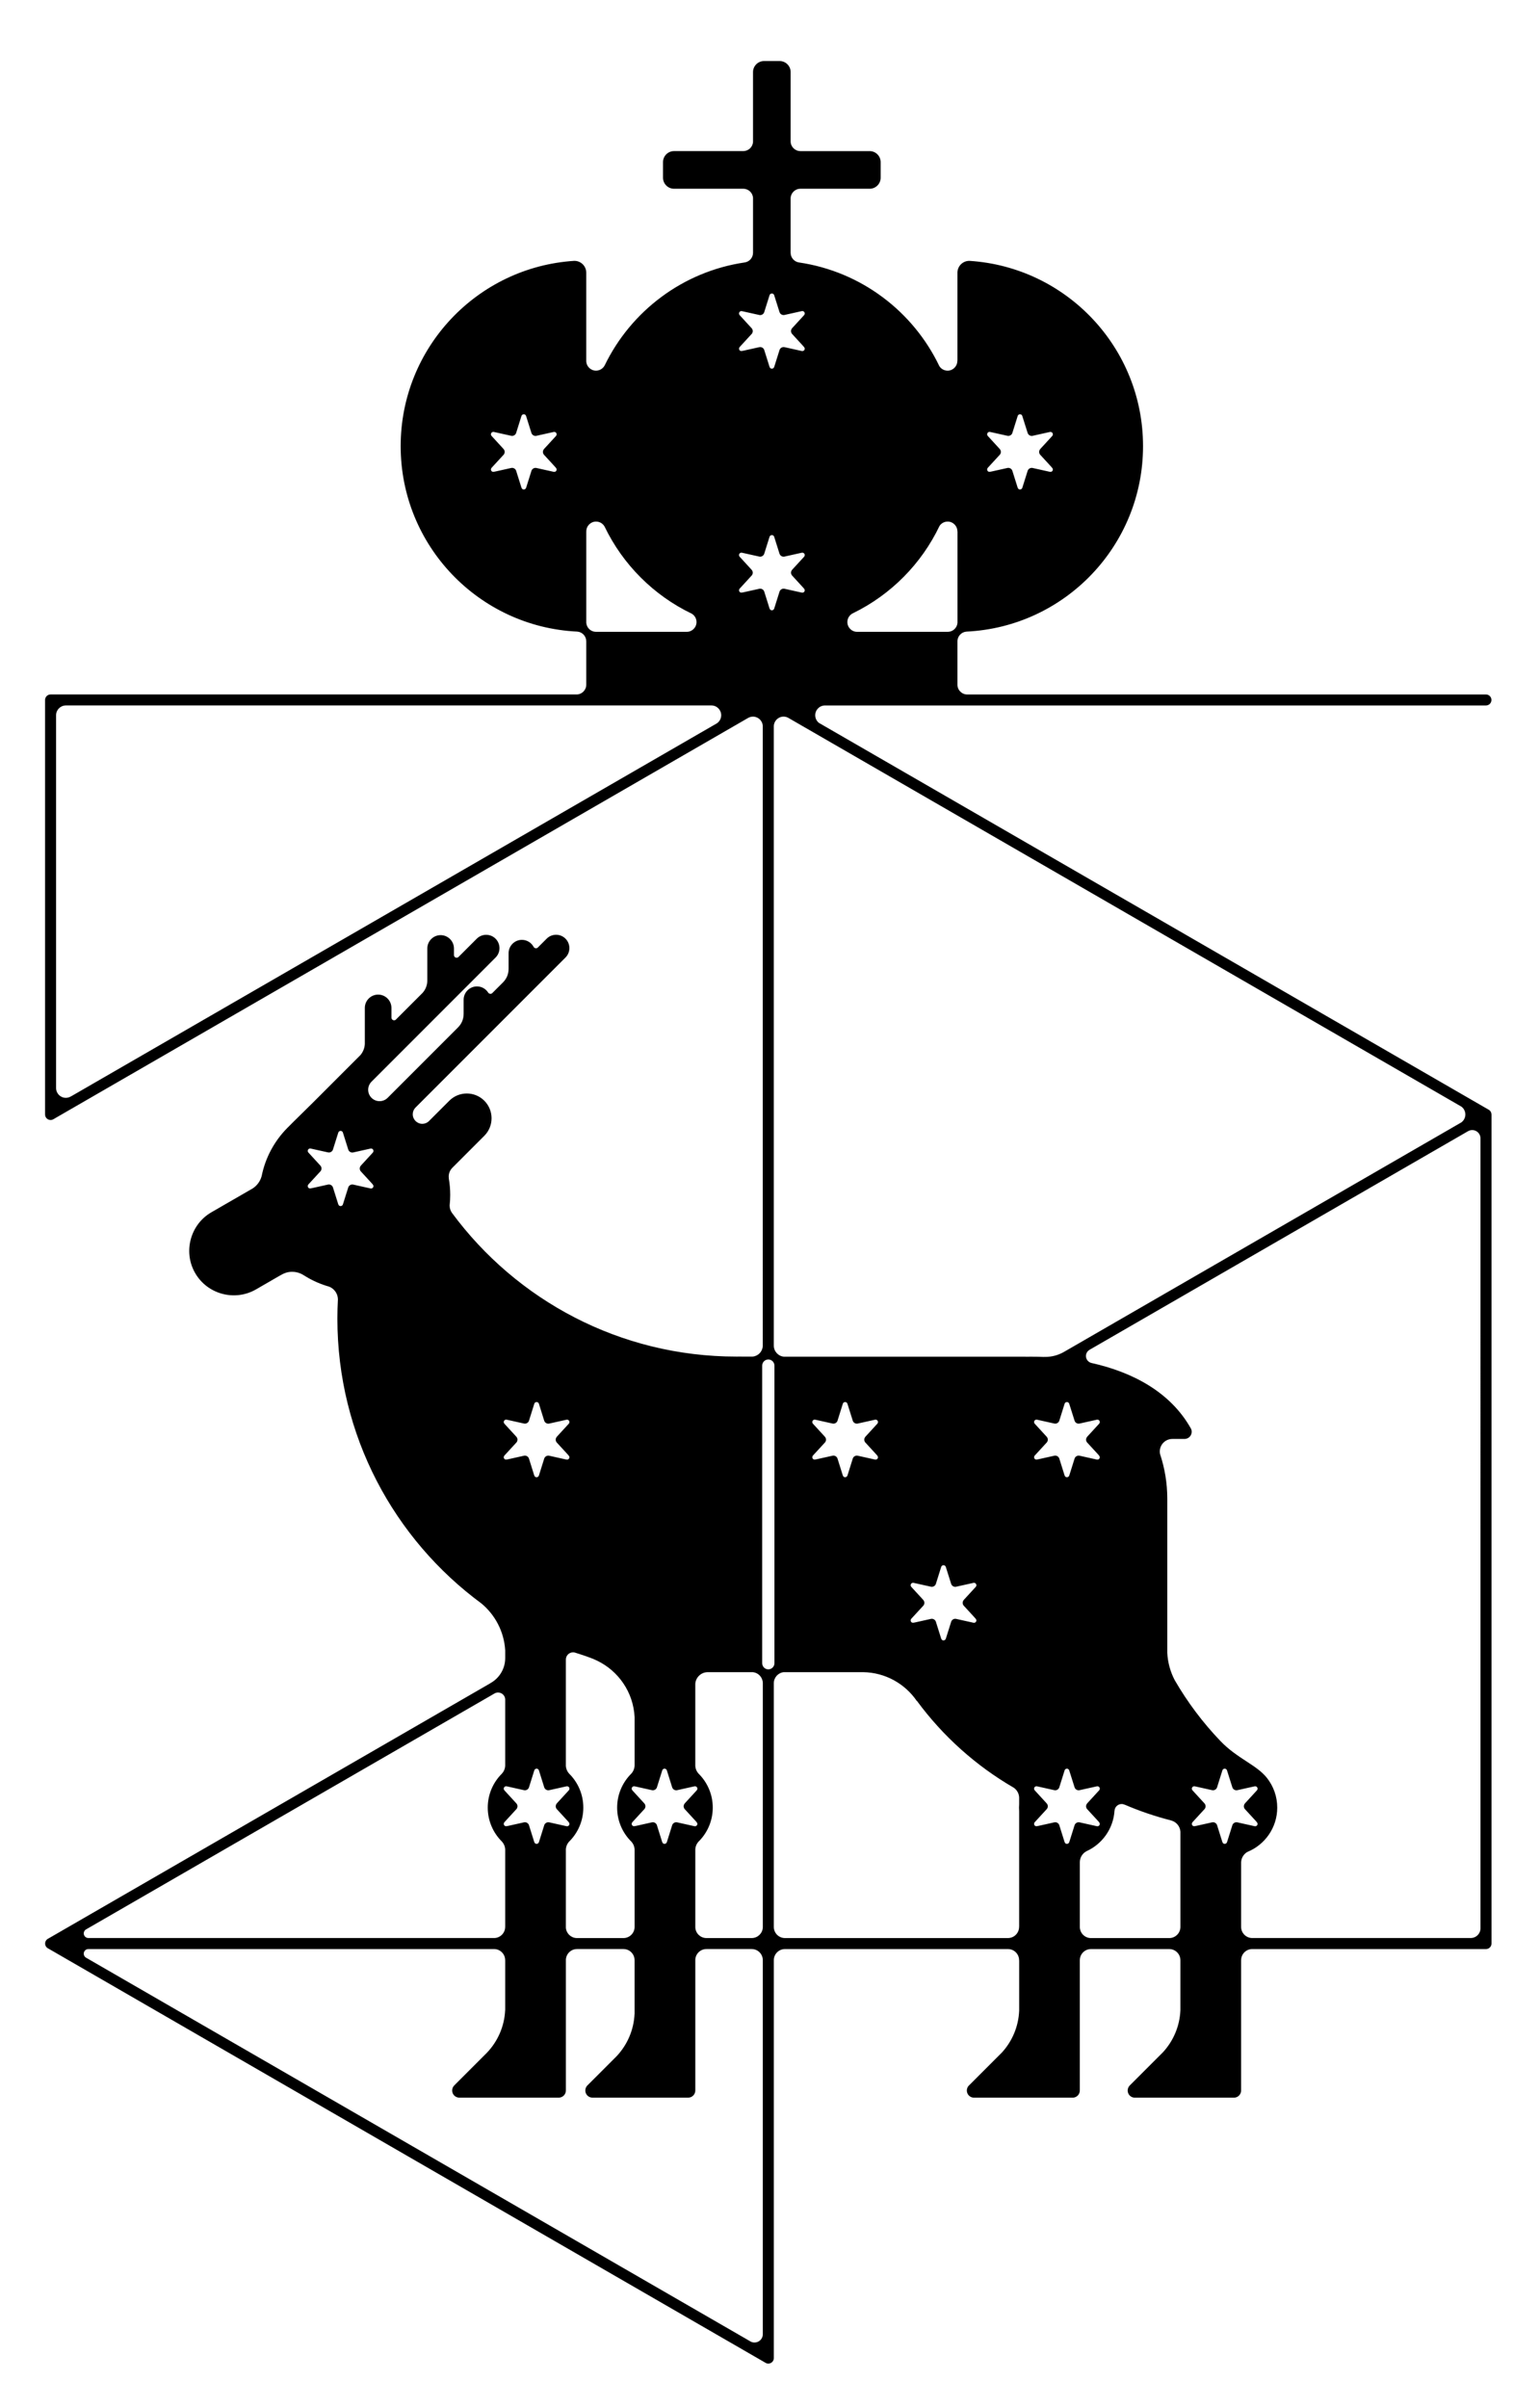 <?xml version="1.0" encoding="UTF-8"?> <!-- Generator: Adobe Illustrator 16.0.0, SVG Export Plug-In . SVG Version: 6.00 Build 0) --> <svg xmlns="http://www.w3.org/2000/svg" xmlns:xlink="http://www.w3.org/1999/xlink" id="Layer_1" x="0px" y="0px" width="109.302px" height="170.931px" viewBox="0 0 109.302 170.931" xml:space="preserve"> <path d="M55.007,38.183c-0.016-0.051-0.027-0.105-0.065-0.145c-0.031-0.032-0.075-0.052-0.123-0.052 c-0.042,0-0.08,0.015-0.109,0.039c-0.048,0.04-0.056,0.086-0.074,0.142l-0.364,1.157c-0.024,0.063-0.069,0.118-0.132,0.154 c-0.035,0.02-0.071,0.032-0.107,0.038c-0.063,0.009-0.108-0.003-0.167-0.017l-1.075-0.239c-0.044-0.01-0.126-0.031-0.17-0.022 c-0.046,0.01-0.088,0.038-0.113,0.082c-0.029,0.051-0.03,0.11-0.006,0.159c0.016,0.035,0.05,0.066,0.076,0.095l0.738,0.805 c0.035,0.038,0.078,0.08,0.104,0.125c0.065,0.112,0.051,0.248-0.025,0.343l-0.785,0.856c-0.05,0.054-0.114,0.106-0.123,0.182 c-0.004,0.035,0.003,0.072,0.022,0.105c0.016,0.027,0.037,0.048,0.062,0.063c0.064,0.037,0.183,0.006,0.25-0.009l1.109-0.247 c0.125-0.024,0.256,0.031,0.323,0.147c0.008,0.014,0.015,0.028,0.02,0.042l0.34,1.081c0.036,0.113,0.056,0.258,0.207,0.258 c0.036,0,0.069-0.011,0.096-0.029c0.068-0.046,0.081-0.132,0.104-0.206l0.345-1.095c0.023-0.066,0.068-0.125,0.135-0.163 s0.141-0.049,0.21-0.036l1.105,0.246c0.083,0.019,0.176,0.056,0.255,0.01c0.025-0.015,0.047-0.036,0.062-0.063 c0.019-0.033,0.025-0.07,0.021-0.105c-0.008-0.066-0.109-0.168-0.154-0.216l-0.754-0.822c-0.01-0.012-0.018-0.024-0.025-0.038 c-0.047-0.081-0.053-0.174-0.023-0.256c0.03-0.083,0.115-0.16,0.175-0.226l0.659-0.718c0.046-0.05,0.107-0.102,0.121-0.17 c0.008-0.039,0.002-0.081-0.02-0.118c-0.018-0.03-0.044-0.053-0.072-0.068c-0.072-0.036-0.152-0.005-0.226,0.011l-1.126,0.251 c-0.124,0.023-0.254-0.032-0.32-0.147c-0.024-0.041-0.035-0.088-0.05-0.133L55.007,38.183z M72.628,29.607 c-0.016-0.05-0.026-0.105-0.064-0.145c-0.031-0.032-0.074-0.052-0.123-0.052c-0.041,0-0.079,0.015-0.109,0.04 c-0.047,0.039-0.056,0.086-0.073,0.141l-0.364,1.158c-0.023,0.063-0.068,0.118-0.131,0.154c-0.035,0.02-0.072,0.032-0.108,0.038 c-0.063,0.009-0.107-0.003-0.167-0.016l-1.074-0.239c-0.045-0.01-0.127-0.031-0.171-0.022c-0.046,0.01-0.088,0.039-0.112,0.082 c-0.029,0.051-0.03,0.11-0.008,0.159c0.017,0.035,0.051,0.066,0.076,0.095l0.738,0.804c0.035,0.039,0.078,0.081,0.104,0.125 c0.064,0.112,0.05,0.248-0.025,0.343l-0.786,0.855c-0.049,0.054-0.113,0.106-0.122,0.183c-0.004,0.035,0.003,0.072,0.022,0.105 c0.015,0.027,0.037,0.048,0.062,0.062c0.065,0.038,0.184,0.006,0.251-0.009l1.108-0.247c0.125-0.024,0.256,0.031,0.323,0.147 c0.008,0.014,0.015,0.028,0.02,0.042l0.34,1.081c0.035,0.112,0.057,0.258,0.207,0.258c0.036,0,0.068-0.011,0.096-0.029 c0.068-0.046,0.081-0.132,0.104-0.206l0.344-1.094c0.024-0.066,0.069-0.125,0.136-0.163c0.066-0.039,0.141-0.049,0.209-0.036 l1.105,0.246c0.084,0.019,0.177,0.056,0.255,0.01c0.025-0.014,0.048-0.036,0.063-0.062c0.019-0.033,0.025-0.07,0.021-0.105 c-0.008-0.066-0.109-0.168-0.154-0.216l-0.754-0.821c-0.01-0.012-0.018-0.025-0.025-0.038c-0.047-0.081-0.053-0.175-0.023-0.256 c0.03-0.084,0.114-0.16,0.174-0.226l0.66-0.718c0.045-0.05,0.107-0.103,0.121-0.17c0.007-0.039,0.001-0.081-0.02-0.118 c-0.019-0.03-0.044-0.053-0.073-0.068c-0.071-0.035-0.151-0.005-0.225,0.011l-1.126,0.251c-0.124,0.023-0.254-0.033-0.32-0.148 c-0.024-0.041-0.035-0.088-0.05-0.133L72.628,29.607z M38.298,125.758c-0.016-0.05-0.026-0.105-0.065-0.145 c-0.031-0.031-0.075-0.051-0.123-0.051c-0.042,0-0.08,0.014-0.109,0.039c-0.047,0.039-0.056,0.086-0.073,0.141l-0.364,1.158 c-0.024,0.062-0.069,0.117-0.132,0.154c-0.034,0.02-0.071,0.032-0.108,0.037c-0.063,0.01-0.107-0.003-0.167-0.016l-1.075-0.24 c-0.044-0.01-0.126-0.031-0.17-0.021c-0.046,0.01-0.088,0.038-0.113,0.082c-0.029,0.051-0.03,0.109-0.006,0.158 c0.016,0.035,0.05,0.066,0.076,0.096l0.738,0.805c0.035,0.037,0.078,0.08,0.104,0.124c0.065,0.112,0.05,0.248-0.025,0.343 l-0.785,0.855c-0.05,0.055-0.114,0.107-0.123,0.184c-0.004,0.035,0.003,0.072,0.022,0.104c0.015,0.027,0.037,0.048,0.062,0.062 c0.064,0.038,0.183,0.006,0.25-0.009l1.108-0.247c0.125-0.024,0.256,0.031,0.323,0.147c0.008,0.014,0.015,0.027,0.02,0.042 l0.34,1.081c0.035,0.112,0.057,0.258,0.207,0.258c0.036,0,0.068-0.011,0.096-0.029c0.068-0.046,0.081-0.132,0.104-0.206l0.344-1.095 c0.023-0.066,0.07-0.125,0.135-0.162c0.066-0.039,0.14-0.049,0.209-0.036l1.105,0.246c0.084,0.019,0.176,0.056,0.255,0.011 c0.025-0.016,0.047-0.036,0.062-0.063c0.019-0.032,0.026-0.069,0.022-0.104c-0.007-0.066-0.11-0.169-0.154-0.217l-0.754-0.821 c-0.009-0.012-0.018-0.024-0.026-0.038c-0.046-0.081-0.052-0.175-0.022-0.256c0.03-0.084,0.114-0.16,0.174-0.227l0.66-0.719 c0.045-0.049,0.108-0.102,0.121-0.17c0.007-0.038,0.001-0.08-0.02-0.117c-0.018-0.03-0.043-0.053-0.073-0.068 c-0.072-0.035-0.151-0.005-0.224,0.012l-1.126,0.25c-0.124,0.023-0.254-0.032-0.321-0.147c-0.023-0.04-0.035-0.088-0.049-0.132 L38.298,125.758z M87.167,125.758c-0.016-0.05-0.027-0.105-0.065-0.145c-0.031-0.031-0.074-0.051-0.122-0.051 c-0.042,0-0.08,0.014-0.109,0.039c-0.048,0.039-0.057,0.086-0.074,0.141l-0.363,1.158c-0.024,0.062-0.069,0.117-0.133,0.154 c-0.033,0.02-0.07,0.032-0.107,0.037c-0.062,0.01-0.107-0.003-0.167-0.016l-1.075-0.24c-0.043-0.01-0.126-0.031-0.17-0.021 c-0.045,0.01-0.088,0.038-0.113,0.082c-0.029,0.051-0.029,0.109-0.006,0.158c0.016,0.035,0.051,0.066,0.076,0.096l0.738,0.805 c0.035,0.037,0.078,0.08,0.104,0.124c0.064,0.112,0.051,0.248-0.025,0.343l-0.785,0.855c-0.05,0.055-0.114,0.107-0.123,0.184 c-0.004,0.035,0.003,0.072,0.021,0.104c0.016,0.027,0.038,0.048,0.062,0.062c0.064,0.038,0.184,0.006,0.251-0.009l1.108-0.247 c0.125-0.024,0.256,0.031,0.323,0.147c0.009,0.014,0.015,0.027,0.021,0.042l0.34,1.081c0.035,0.112,0.057,0.258,0.207,0.258 c0.035,0,0.068-0.011,0.096-0.029c0.067-0.046,0.08-0.132,0.104-0.206l0.344-1.095c0.023-0.066,0.07-0.125,0.136-0.162 c0.065-0.039,0.14-0.049,0.21-0.036l1.105,0.246c0.084,0.019,0.176,0.056,0.254,0.011c0.025-0.016,0.047-0.036,0.062-0.063 c0.02-0.032,0.026-0.069,0.022-0.104c-0.007-0.066-0.11-0.169-0.153-0.217l-0.754-0.821c-0.01-0.012-0.019-0.024-0.026-0.038 c-0.047-0.081-0.052-0.175-0.022-0.256c0.029-0.084,0.113-0.16,0.174-0.227l0.659-0.719c0.046-0.049,0.108-0.102,0.121-0.17 c0.007-0.038,0.001-0.08-0.021-0.117c-0.018-0.03-0.043-0.053-0.072-0.068c-0.072-0.035-0.15-0.005-0.225,0.012l-1.126,0.25 c-0.124,0.023-0.254-0.032-0.321-0.147c-0.023-0.04-0.035-0.088-0.049-0.132L87.167,125.758z M55.007,21.032 c-0.016-0.051-0.027-0.105-0.065-0.145c-0.031-0.032-0.075-0.052-0.123-0.052c-0.042,0-0.08,0.015-0.109,0.04 c-0.048,0.039-0.056,0.086-0.074,0.141l-0.364,1.158c-0.024,0.063-0.069,0.118-0.132,0.154c-0.035,0.02-0.071,0.032-0.107,0.038 c-0.063,0.009-0.108-0.003-0.167-0.017l-1.075-0.239c-0.044-0.01-0.126-0.031-0.17-0.022c-0.046,0.01-0.088,0.038-0.113,0.082 c-0.029,0.051-0.03,0.11-0.006,0.159c0.016,0.035,0.05,0.066,0.076,0.095l0.738,0.804c0.035,0.039,0.078,0.08,0.104,0.125 c0.065,0.112,0.051,0.248-0.025,0.343l-0.785,0.855c-0.05,0.055-0.114,0.107-0.123,0.183c-0.004,0.035,0.003,0.072,0.022,0.105 c0.016,0.027,0.037,0.048,0.062,0.062c0.064,0.037,0.183,0.006,0.25-0.009l1.109-0.247c0.125-0.024,0.256,0.031,0.323,0.147 c0.008,0.014,0.015,0.028,0.02,0.042l0.34,1.081c0.036,0.112,0.056,0.258,0.207,0.258c0.036,0,0.069-0.011,0.096-0.029 c0.068-0.046,0.081-0.132,0.104-0.206l0.345-1.095c0.023-0.066,0.068-0.125,0.135-0.163c0.066-0.038,0.141-0.049,0.21-0.036 l1.105,0.246c0.083,0.019,0.176,0.056,0.255,0.01c0.025-0.015,0.047-0.036,0.062-0.062c0.019-0.033,0.025-0.07,0.021-0.105 c-0.008-0.066-0.109-0.168-0.154-0.216l-0.754-0.822c-0.01-0.012-0.018-0.024-0.025-0.038c-0.047-0.081-0.053-0.175-0.023-0.257 c0.03-0.083,0.115-0.16,0.175-0.226l0.659-0.718c0.046-0.05,0.107-0.103,0.121-0.17c0.008-0.039,0.002-0.081-0.02-0.118 c-0.018-0.03-0.044-0.053-0.072-0.068c-0.072-0.036-0.152-0.005-0.226,0.011l-1.126,0.25c-0.124,0.023-0.254-0.032-0.32-0.147 c-0.024-0.041-0.035-0.088-0.05-0.133L55.007,21.032z M24.378,80.48c-0.016-0.05-0.027-0.105-0.065-0.145 c-0.031-0.032-0.074-0.051-0.123-0.051c-0.041,0-0.08,0.015-0.109,0.039c-0.047,0.04-0.056,0.086-0.074,0.141l-0.364,1.158 c-0.024,0.063-0.069,0.118-0.132,0.154c-0.034,0.02-0.07,0.032-0.107,0.038c-0.063,0.009-0.107-0.003-0.167-0.016l-1.075-0.239 c-0.044-0.01-0.126-0.031-0.17-0.022c-0.046,0.01-0.088,0.038-0.113,0.082c-0.029,0.051-0.029,0.11-0.006,0.159 c0.017,0.035,0.05,0.066,0.077,0.095l0.738,0.804c0.035,0.039,0.078,0.081,0.104,0.125c0.064,0.112,0.05,0.248-0.025,0.343L21.98,84 c-0.05,0.054-0.114,0.107-0.123,0.183c-0.004,0.035,0.002,0.072,0.021,0.105c0.016,0.027,0.038,0.048,0.062,0.062 c0.064,0.038,0.184,0.006,0.25-0.009l1.109-0.247c0.125-0.024,0.256,0.031,0.323,0.147c0.008,0.014,0.015,0.027,0.021,0.042 l0.34,1.081c0.035,0.112,0.056,0.258,0.207,0.258c0.036,0,0.069-0.011,0.096-0.029c0.068-0.045,0.081-0.132,0.104-0.206l0.344-1.094 c0.023-0.066,0.07-0.125,0.135-0.163c0.066-0.039,0.141-0.049,0.21-0.036l1.105,0.247c0.083,0.019,0.176,0.056,0.255,0.01 c0.025-0.014,0.047-0.036,0.062-0.062c0.02-0.033,0.026-0.07,0.022-0.105c-0.007-0.066-0.109-0.168-0.153-0.216l-0.754-0.821 c-0.009-0.012-0.018-0.024-0.026-0.038c-0.047-0.081-0.052-0.174-0.023-0.256c0.03-0.083,0.114-0.16,0.174-0.226l0.66-0.718 c0.045-0.05,0.108-0.103,0.121-0.17c0.007-0.039,0.001-0.081-0.02-0.118c-0.017-0.031-0.043-0.053-0.072-0.068 c-0.072-0.036-0.151-0.005-0.225,0.011l-1.126,0.251c-0.124,0.023-0.254-0.032-0.321-0.148c-0.023-0.041-0.035-0.088-0.049-0.133 L24.378,80.48z M75.961,125.758c-0.017-0.05-0.026-0.105-0.065-0.145c-0.031-0.031-0.074-0.051-0.122-0.051 c-0.042,0-0.079,0.014-0.109,0.039c-0.048,0.039-0.056,0.086-0.073,0.141l-0.364,1.158c-0.024,0.062-0.069,0.117-0.132,0.154 c-0.034,0.02-0.07,0.032-0.107,0.037c-0.063,0.01-0.107-0.003-0.168-0.016l-1.074-0.24c-0.044-0.01-0.127-0.031-0.17-0.021 c-0.046,0.01-0.088,0.038-0.113,0.082c-0.029,0.051-0.029,0.109-0.006,0.158c0.016,0.035,0.05,0.066,0.076,0.096l0.738,0.805 c0.034,0.037,0.077,0.08,0.104,0.124c0.064,0.112,0.05,0.248-0.025,0.343l-0.785,0.855c-0.051,0.055-0.115,0.107-0.123,0.184 c-0.004,0.035,0.002,0.072,0.021,0.104c0.016,0.027,0.037,0.048,0.062,0.062c0.064,0.038,0.184,0.006,0.25-0.009l1.109-0.247 c0.125-0.024,0.256,0.031,0.322,0.147c0.008,0.014,0.016,0.027,0.021,0.042l0.34,1.081c0.036,0.112,0.056,0.258,0.207,0.258 c0.036,0,0.068-0.011,0.097-0.029c0.066-0.046,0.08-0.132,0.104-0.206l0.344-1.095c0.023-0.066,0.07-0.125,0.135-0.162 c0.066-0.039,0.141-0.049,0.21-0.036l1.105,0.246c0.084,0.019,0.177,0.056,0.255,0.011c0.025-0.016,0.047-0.036,0.062-0.063 c0.02-0.032,0.025-0.069,0.021-0.104c-0.007-0.066-0.109-0.169-0.152-0.217l-0.755-0.821c-0.009-0.012-0.019-0.024-0.026-0.038 c-0.047-0.081-0.052-0.175-0.022-0.256c0.03-0.084,0.114-0.16,0.174-0.227l0.659-0.719c0.046-0.049,0.108-0.102,0.121-0.17 c0.008-0.038,0.002-0.08-0.02-0.117c-0.018-0.03-0.043-0.053-0.072-0.068c-0.072-0.035-0.151-0.005-0.225,0.012l-1.127,0.25 c-0.123,0.023-0.254-0.032-0.32-0.147c-0.023-0.04-0.035-0.088-0.049-0.132L75.961,125.758z M37.387,29.607 c-0.016-0.05-0.027-0.105-0.065-0.145c-0.031-0.032-0.075-0.052-0.123-0.052c-0.042,0-0.08,0.015-0.109,0.04 c-0.047,0.039-0.056,0.086-0.074,0.141l-0.363,1.158c-0.024,0.063-0.07,0.118-0.132,0.154c-0.034,0.02-0.071,0.032-0.107,0.038 c-0.063,0.009-0.107-0.003-0.167-0.016l-1.075-0.239c-0.043-0.01-0.126-0.031-0.169-0.022c-0.046,0.01-0.088,0.039-0.113,0.082 c-0.029,0.051-0.03,0.11-0.007,0.159c0.017,0.035,0.051,0.066,0.077,0.095l0.738,0.804c0.035,0.039,0.078,0.081,0.104,0.125 c0.065,0.112,0.05,0.248-0.025,0.343l-0.786,0.855c-0.049,0.054-0.114,0.106-0.123,0.183c-0.004,0.035,0.003,0.072,0.022,0.105 c0.016,0.027,0.037,0.048,0.062,0.062c0.065,0.038,0.184,0.006,0.25-0.009l1.109-0.247c0.124-0.024,0.256,0.031,0.323,0.147 c0.008,0.014,0.015,0.028,0.02,0.042l0.34,1.081c0.036,0.112,0.057,0.258,0.207,0.258c0.035,0,0.068-0.011,0.096-0.029 c0.068-0.046,0.081-0.132,0.104-0.206l0.344-1.094c0.023-0.066,0.069-0.125,0.135-0.163c0.066-0.039,0.14-0.049,0.209-0.036 l1.106,0.246c0.083,0.019,0.176,0.056,0.254,0.01c0.025-0.014,0.047-0.036,0.062-0.062c0.019-0.033,0.026-0.07,0.022-0.105 c-0.008-0.066-0.11-0.168-0.154-0.216l-0.754-0.821c-0.01-0.012-0.018-0.025-0.026-0.038c-0.047-0.081-0.052-0.175-0.023-0.256 c0.03-0.084,0.114-0.16,0.174-0.226l0.66-0.718c0.045-0.05,0.108-0.103,0.121-0.17c0.007-0.039,0.001-0.081-0.02-0.118 c-0.018-0.03-0.043-0.053-0.072-0.068c-0.073-0.035-0.151-0.005-0.225,0.011l-1.126,0.251c-0.124,0.023-0.254-0.033-0.321-0.148 c-0.023-0.041-0.035-0.088-0.049-0.133L37.387,29.607z M60.209,99.73c-0.017-0.051-0.026-0.105-0.065-0.145 c-0.03-0.031-0.074-0.051-0.122-0.051c-0.042,0-0.079,0.014-0.109,0.039c-0.048,0.039-0.056,0.086-0.073,0.141l-0.363,1.158 c-0.025,0.062-0.07,0.117-0.133,0.154c-0.034,0.02-0.07,0.031-0.107,0.037c-0.063,0.01-0.107-0.003-0.168-0.016l-1.074-0.24 c-0.044-0.01-0.127-0.031-0.17-0.021c-0.046,0.01-0.088,0.038-0.113,0.082c-0.029,0.051-0.029,0.109-0.007,0.158 c0.017,0.035,0.051,0.066,0.077,0.096l0.738,0.804c0.034,0.038,0.077,0.08,0.104,0.125c0.064,0.112,0.05,0.248-0.025,0.343 l-0.786,0.855c-0.05,0.055-0.114,0.107-0.122,0.184c-0.004,0.035,0.002,0.071,0.021,0.104c0.016,0.026,0.037,0.048,0.062,0.062 c0.064,0.038,0.184,0.006,0.25-0.009l1.109-0.247c0.125-0.024,0.256,0.031,0.322,0.147c0.008,0.014,0.016,0.027,0.021,0.042 l0.34,1.081c0.036,0.112,0.056,0.258,0.207,0.258c0.036,0,0.068-0.012,0.096-0.029c0.067-0.046,0.081-0.132,0.104-0.206l0.344-1.095 c0.023-0.066,0.069-0.125,0.135-0.163c0.066-0.038,0.141-0.048,0.211-0.035l1.105,0.246c0.083,0.019,0.175,0.056,0.254,0.01 c0.025-0.015,0.047-0.036,0.062-0.062c0.02-0.033,0.025-0.069,0.021-0.104c-0.008-0.066-0.109-0.169-0.153-0.217l-0.754-0.821 c-0.01-0.012-0.019-0.024-0.026-0.038c-0.047-0.081-0.052-0.175-0.022-0.256c0.03-0.084,0.114-0.16,0.175-0.227l0.658-0.719 c0.046-0.049,0.108-0.102,0.121-0.17c0.008-0.039,0.002-0.08-0.02-0.117c-0.018-0.031-0.043-0.054-0.072-0.068 c-0.072-0.035-0.151-0.005-0.225,0.012l-1.127,0.25c-0.123,0.023-0.254-0.032-0.32-0.147c-0.023-0.04-0.035-0.088-0.049-0.133 L60.209,99.73z M67.196,111.314c-0.016-0.051-0.027-0.105-0.065-0.145c-0.03-0.031-0.074-0.052-0.122-0.052 c-0.042,0-0.08,0.015-0.109,0.04c-0.047,0.039-0.057,0.086-0.074,0.141l-0.363,1.158c-0.024,0.062-0.069,0.117-0.133,0.154 c-0.033,0.02-0.07,0.031-0.107,0.037c-0.062,0.01-0.107-0.003-0.166-0.017l-1.076-0.239c-0.043-0.01-0.126-0.031-0.169-0.021 c-0.046,0.01-0.088,0.038-0.114,0.082c-0.028,0.051-0.029,0.109-0.006,0.158c0.017,0.035,0.051,0.066,0.076,0.096l0.738,0.804 c0.035,0.038,0.078,0.08,0.104,0.125c0.064,0.112,0.051,0.248-0.025,0.343l-0.785,0.855c-0.05,0.055-0.114,0.107-0.123,0.184 c-0.004,0.035,0.003,0.072,0.021,0.104c0.016,0.026,0.038,0.048,0.062,0.062c0.064,0.038,0.184,0.006,0.251-0.009l1.108-0.247 c0.125-0.024,0.256,0.031,0.323,0.147c0.009,0.014,0.015,0.027,0.021,0.042l0.34,1.081c0.035,0.111,0.057,0.258,0.207,0.258 c0.035,0,0.068-0.012,0.096-0.029c0.067-0.047,0.08-0.133,0.104-0.207l0.345-1.094c0.022-0.066,0.069-0.125,0.135-0.162 c0.066-0.039,0.141-0.05,0.21-0.036l1.105,0.245c0.084,0.02,0.176,0.057,0.254,0.011c0.025-0.015,0.047-0.036,0.062-0.062 c0.02-0.032,0.027-0.069,0.022-0.104c-0.007-0.066-0.11-0.169-0.153-0.217l-0.754-0.821c-0.01-0.013-0.019-0.024-0.026-0.038 c-0.047-0.081-0.052-0.175-0.022-0.256c0.029-0.084,0.113-0.16,0.174-0.227l0.66-0.719c0.045-0.049,0.107-0.102,0.12-0.17 c0.008-0.039,0.001-0.08-0.021-0.117c-0.018-0.031-0.043-0.054-0.072-0.068c-0.072-0.035-0.15-0.005-0.225,0.012l-1.126,0.25 c-0.124,0.023-0.254-0.032-0.321-0.147c-0.023-0.04-0.035-0.088-0.049-0.133L67.196,111.314z M47.385,125.758 c-0.016-0.05-0.027-0.105-0.065-0.145c-0.031-0.031-0.075-0.051-0.123-0.051c-0.042,0-0.08,0.014-0.109,0.039 c-0.048,0.039-0.056,0.086-0.073,0.141l-0.364,1.158c-0.024,0.062-0.069,0.117-0.132,0.154c-0.035,0.02-0.071,0.032-0.108,0.037 c-0.063,0.01-0.107-0.003-0.167-0.016l-1.075-0.24c-0.044-0.01-0.126-0.031-0.17-0.021c-0.046,0.01-0.088,0.038-0.113,0.082 c-0.029,0.051-0.03,0.109-0.006,0.158c0.016,0.035,0.05,0.066,0.076,0.096l0.738,0.805c0.035,0.037,0.078,0.08,0.104,0.124 c0.064,0.112,0.05,0.248-0.025,0.343l-0.786,0.855c-0.05,0.055-0.114,0.107-0.123,0.184c-0.004,0.035,0.003,0.072,0.022,0.104 c0.015,0.027,0.037,0.048,0.062,0.062c0.064,0.038,0.183,0.006,0.25-0.009l1.108-0.247c0.125-0.024,0.256,0.031,0.323,0.147 c0.008,0.014,0.015,0.027,0.02,0.042l0.34,1.081c0.035,0.112,0.056,0.258,0.207,0.258c0.036,0,0.068-0.011,0.096-0.029 c0.067-0.046,0.081-0.132,0.104-0.206l0.344-1.095c0.023-0.066,0.069-0.125,0.135-0.162c0.066-0.039,0.14-0.049,0.209-0.036 l1.105,0.246c0.083,0.019,0.176,0.056,0.254,0.011c0.025-0.016,0.047-0.036,0.063-0.063c0.019-0.032,0.026-0.069,0.022-0.104 c-0.008-0.066-0.11-0.169-0.154-0.217l-0.754-0.821c-0.009-0.012-0.018-0.024-0.026-0.038c-0.046-0.081-0.052-0.175-0.022-0.256 c0.03-0.084,0.114-0.16,0.174-0.227l0.66-0.719c0.045-0.049,0.108-0.102,0.121-0.17c0.007-0.038,0.001-0.08-0.02-0.117 c-0.018-0.03-0.043-0.053-0.073-0.068c-0.072-0.035-0.151-0.005-0.225,0.012l-1.126,0.25c-0.124,0.023-0.254-0.032-0.32-0.147 c-0.023-0.04-0.035-0.088-0.049-0.132L47.385,125.758z M38.298,99.73c-0.016-0.051-0.026-0.105-0.065-0.145 c-0.031-0.031-0.075-0.051-0.123-0.051c-0.042,0-0.08,0.014-0.109,0.039c-0.047,0.039-0.056,0.086-0.073,0.141l-0.364,1.158 c-0.024,0.062-0.069,0.117-0.132,0.154c-0.034,0.02-0.071,0.031-0.108,0.037c-0.063,0.01-0.107-0.003-0.167-0.016l-1.075-0.24 c-0.044-0.01-0.126-0.031-0.17-0.021c-0.046,0.01-0.088,0.038-0.113,0.082c-0.029,0.051-0.03,0.109-0.006,0.158 c0.016,0.035,0.05,0.066,0.076,0.096l0.738,0.804c0.035,0.038,0.078,0.08,0.104,0.125c0.065,0.112,0.05,0.248-0.025,0.343 L35.9,103.25c-0.05,0.055-0.114,0.107-0.123,0.184c-0.004,0.035,0.003,0.071,0.022,0.104c0.015,0.026,0.037,0.048,0.062,0.062 c0.064,0.038,0.183,0.006,0.25-0.009l1.108-0.247c0.125-0.024,0.256,0.031,0.323,0.147c0.008,0.014,0.015,0.027,0.02,0.042 l0.34,1.081c0.035,0.112,0.057,0.258,0.207,0.258c0.036,0,0.068-0.012,0.096-0.029c0.068-0.046,0.081-0.132,0.104-0.206l0.344-1.095 c0.023-0.066,0.07-0.125,0.135-0.163c0.066-0.038,0.14-0.048,0.209-0.035l1.105,0.246c0.084,0.019,0.176,0.056,0.255,0.01 c0.025-0.015,0.047-0.036,0.062-0.062c0.019-0.033,0.026-0.069,0.022-0.104c-0.007-0.066-0.11-0.169-0.154-0.217l-0.754-0.821 c-0.009-0.012-0.018-0.024-0.026-0.038c-0.046-0.081-0.052-0.175-0.022-0.256c0.03-0.084,0.114-0.16,0.174-0.227l0.66-0.719 c0.045-0.049,0.108-0.102,0.121-0.17c0.007-0.039,0.001-0.08-0.02-0.117c-0.018-0.031-0.043-0.054-0.073-0.068 c-0.072-0.035-0.151-0.005-0.224,0.012l-1.126,0.25c-0.124,0.023-0.254-0.032-0.321-0.147c-0.023-0.04-0.035-0.088-0.049-0.133 L38.298,99.73z M54.567,96.512c-0.239,0-0.435,0.195-0.435,0.435v21.128c0,0.239,0.196,0.436,0.435,0.436 c0.239,0,0.435-0.197,0.435-0.436V96.946C55.001,96.707,54.806,96.512,54.567,96.512z M75.961,99.73 c-0.017-0.051-0.026-0.105-0.065-0.145c-0.031-0.031-0.074-0.051-0.122-0.051c-0.042,0-0.079,0.014-0.109,0.039 c-0.048,0.039-0.056,0.086-0.073,0.141l-0.364,1.158c-0.024,0.062-0.069,0.117-0.132,0.154c-0.034,0.02-0.07,0.031-0.107,0.037 c-0.063,0.01-0.107-0.003-0.168-0.016l-1.074-0.24c-0.044-0.01-0.127-0.031-0.17-0.021c-0.046,0.01-0.088,0.038-0.113,0.082 c-0.029,0.051-0.029,0.109-0.006,0.158c0.016,0.035,0.05,0.066,0.076,0.096l0.738,0.804c0.034,0.038,0.077,0.08,0.104,0.125 c0.064,0.112,0.05,0.248-0.025,0.343l-0.785,0.855c-0.051,0.055-0.115,0.107-0.123,0.184c-0.004,0.035,0.002,0.071,0.021,0.104 c0.016,0.026,0.037,0.048,0.062,0.062c0.064,0.038,0.184,0.006,0.25-0.009l1.109-0.247c0.125-0.024,0.256,0.031,0.322,0.147 c0.008,0.014,0.016,0.027,0.021,0.042l0.34,1.081c0.036,0.112,0.056,0.258,0.207,0.258c0.036,0,0.068-0.012,0.097-0.029 c0.066-0.046,0.08-0.132,0.104-0.206l0.344-1.095c0.023-0.066,0.07-0.125,0.135-0.163c0.066-0.038,0.141-0.048,0.21-0.035 l1.105,0.246c0.084,0.019,0.177,0.056,0.255,0.01c0.025-0.015,0.047-0.036,0.062-0.062c0.02-0.033,0.025-0.069,0.021-0.104 c-0.007-0.066-0.109-0.169-0.152-0.217l-0.755-0.821c-0.009-0.012-0.019-0.024-0.026-0.038c-0.047-0.081-0.052-0.175-0.022-0.256 c0.03-0.084,0.114-0.16,0.174-0.227l0.659-0.719c0.046-0.049,0.108-0.102,0.121-0.17c0.008-0.039,0.002-0.08-0.02-0.117 c-0.018-0.031-0.043-0.054-0.072-0.068c-0.072-0.035-0.151-0.005-0.225,0.012l-1.127,0.25c-0.123,0.023-0.254-0.032-0.32-0.147 c-0.023-0.04-0.035-0.088-0.049-0.133L75.961,99.73z M54.957,119.509v17.272h0v0.014c0,0.428,0.339,0.776,0.764,0.791h15.896 c0.423-0.017,0.761-0.364,0.761-0.791v-0.014h0.004v-8.213c-0.006-0.08-0.01-0.161-0.01-0.242c0-0.082,0.004-0.162,0.01-0.242 v-0.475c-0.012-0.289-0.16-0.542-0.383-0.696c-2.694-1.56-5.035-3.663-6.873-6.158l-0.014-0.001 c-0.834-1.216-2.227-2.02-3.807-2.044h-5.648c-0.394,0.045-0.7,0.38-0.7,0.786L54.957,119.509L54.957,119.509z M68.002,37.726 l-0.007,0.001V37.72c0-0.382-0.31-0.693-0.692-0.693c-0.241,0-0.454,0.123-0.577,0.31c-1.281,2.688-3.447,4.875-6.12,6.184 l0.001,0.001c-0.25,0.104-0.426,0.352-0.426,0.64c0,0.383,0.31,0.693,0.692,0.693h0.007v0h6.443v0 c0.357-0.006,0.649-0.283,0.679-0.635V37.726z M41.638,37.727v6.493c0.029,0.352,0.321,0.629,0.679,0.635v0h6.447v0h0.01 c0.382,0,0.693-0.31,0.693-0.693c0-0.254-0.137-0.477-0.342-0.597c-2.7-1.296-4.89-3.485-6.188-6.184 c-0.119-0.211-0.345-0.354-0.604-0.354c-0.383,0-0.693,0.311-0.693,0.693V37.727z M54.176,119.456 c-0.02-0.388-0.318-0.702-0.698-0.746H50.27h-0.003c-0.466,0-0.849,0.36-0.886,0.817v5.854c0.015,0.201,0.097,0.384,0.225,0.525 c0.626,0.615,1.015,1.473,1.015,2.42c0,0.955-0.394,1.817-1.029,2.434c-0.119,0.139-0.196,0.315-0.21,0.51v5.564 c0.02,0.409,0.351,0.736,0.76,0.752h3.275c0.41-0.016,0.74-0.343,0.76-0.752V119.456z M45.07,136.822v-5.507 c-0.005-0.22-0.091-0.419-0.228-0.571c-0.625-0.615-1.012-1.471-1.012-2.418c0-0.937,0.379-1.784,0.992-2.398l0,0 c0.148-0.154,0.241-0.363,0.248-0.594v-3.428c-0.085-1.771-1.15-3.287-2.666-4.014c-0.487-0.234-1.036-0.398-1.57-0.572 c-0.043-0.012-0.089-0.018-0.136-0.018c-0.28,0-0.508,0.227-0.508,0.508l0,0.009l-0.001,0.001v7.557 c0.015,0.203,0.098,0.389,0.227,0.531c0.625,0.616,1.012,1.472,1.012,2.418c0,0.953-0.394,1.815-1.027,2.432 c-0.121,0.141-0.198,0.319-0.212,0.516v5.576c0.027,0.401,0.354,0.721,0.759,0.736h3.36C44.723,137.57,45.056,137.236,45.07,136.822 z M54.176,165.704V139.17h0v-0.012c0-0.438-0.354-0.792-0.791-0.792h0h-3.213h0c-0.424,0-0.77,0.333-0.79,0.753v9.295h0 c-0.003,0.269-0.215,0.487-0.481,0.501h-1.996H45.07h-3.02c-0.268-0.015-0.48-0.235-0.48-0.507c0-0.131,0.05-0.252,0.132-0.342 l2.071-2.07c0.759-0.797,1.242-1.859,1.294-3.033l0.002-0.001v-3.792h-0.001v-0.012c0-0.438-0.354-0.792-0.791-0.792h0h-3.297h0 c-0.427,0-0.774,0.339-0.79,0.762v9.279v0.001c0,0.271-0.213,0.492-0.48,0.507h-2.268H35.88h-3.287 c-0.268-0.015-0.48-0.235-0.48-0.507c0-0.139,0.056-0.264,0.146-0.355l-0.001-0.001l2.329-2.329c0.758-0.797,1.239-1.857,1.291-3.03 l0.002-0.001v-3.521h-0.002v-0.012c0-0.438-0.354-0.792-0.791-0.792h0H6.274c-0.18,0.001-0.326,0.148-0.326,0.329 c0,0.113,0.057,0.213,0.143,0.272l23.184,13.385l24.04,13.88c0.082,0.043,0.175,0.066,0.274,0.066c0.325,0,0.588-0.263,0.588-0.588 V165.704z M35.88,136.781v-5.477c-0.008-0.215-0.091-0.408-0.224-0.559c-0.626-0.615-1.015-1.473-1.015-2.42 c0-0.937,0.379-1.784,0.992-2.398l0,0c0.146-0.152,0.239-0.356,0.247-0.582v-4.721c-0.02-0.263-0.239-0.469-0.506-0.469 c-0.083,0-0.161,0.02-0.23,0.055L6.091,136.984c-0.086,0.06-0.143,0.158-0.143,0.271c0,0.182,0.147,0.329,0.329,0.329h0v0.001 h28.839c0.423-0.017,0.762-0.364,0.762-0.791l0-0.014H35.88z M3.983,50.751v26.512c0.01,0.374,0.316,0.674,0.692,0.674 c0.136,0,0.262-0.039,0.369-0.106l0.002,0.002l23.841-13.765l22.021-12.713c0.188-0.124,0.313-0.337,0.313-0.58 c0-0.383-0.31-0.693-0.693-0.693h-0.004v0H4.676v0h0C4.301,50.083,3.996,50.38,3.983,50.751z M55.675,96.315h17.149l0.022,0.001 l0.443-0.001c0.279,0,0.563,0.005,0.85,0.017l0.001-0.004c0.03,0.002,0.062,0.002,0.091,0.002c0.482,0,0.934-0.127,1.324-0.35l0,0 l28.236-16.302c0.281-0.207,0.367-0.595,0.189-0.904c-0.051-0.088-0.119-0.161-0.195-0.216l-23.93-13.815v-0.001l-23.84-13.764 l-0.001,0c-0.106-0.066-0.231-0.104-0.364-0.104c-0.377,0-0.684,0.301-0.693,0.675h-0.001v43.965h0v0.013 C54.958,95.939,55.272,96.278,55.675,96.315z M83.835,136.809v-6.771c-0.025-0.392-0.305-0.713-0.675-0.804l0.001-0.002 c-1.13-0.287-2.226-0.661-3.279-1.113l-0.002,0.002c-0.065-0.031-0.14-0.05-0.218-0.05c-0.267,0-0.486,0.206-0.506,0.469h-0.002 c-0.079,1.285-0.875,2.376-1.992,2.882c-0.274,0.146-0.463,0.432-0.471,0.762v4.642c0.016,0.413,0.348,0.745,0.761,0.761h5.621 C83.492,137.57,83.827,137.229,83.835,136.809z M105.146,80.774c-0.021-0.306-0.274-0.548-0.586-0.548 c-0.106,0-0.207,0.029-0.294,0.078v-0.001L77.382,95.824v0.002c-0.152,0.087-0.256,0.252-0.256,0.44 c0,0.244,0.172,0.448,0.402,0.497c2.879,0.642,5.591,2.045,7.053,4.654c0.035,0.068,0.055,0.146,0.055,0.229 c0,0.27-0.212,0.491-0.479,0.506h-0.896l0.001,0.002h-0.003c-0.49,0-0.889,0.398-0.889,0.889c0,0.066,0.007,0.131,0.021,0.193 c0.331,0.994,0.511,2.055,0.511,3.155v10.95c0.035,0.697,0.223,1.354,0.529,1.938c0.908,1.568,1.999,3.02,3.245,4.319 c1.202,1.255,2.554,1.677,3.302,2.618c0.459,0.58,0.733,1.312,0.733,2.109c0,1.424-0.877,2.643-2.12,3.146 c-0.259,0.148-0.436,0.426-0.445,0.743v4.565h0.001l-0.001,0.014c0,0.427,0.339,0.774,0.762,0.791h15.568 c0.36-0.012,0.652-0.297,0.671-0.655v-28.383V80.774z M3.434,137.621l31.379-18.117l0-0.005c0.636-0.343,1.068-1.017,1.068-1.79 v-0.005v-0.026l0,0v-0.509c-0.079-1.338-0.717-2.526-1.685-3.333c-6.207-4.568-10.234-11.923-10.234-20.221 c0-0.465,0.013-0.927,0.038-1.385c-0.012-0.405-0.268-0.749-0.626-0.889c-0.592-0.167-1.151-0.412-1.665-0.725 c-0.105-0.063-0.2-0.129-0.312-0.182c-0.195-0.094-0.414-0.146-0.645-0.146c-0.355,0-0.589,0.104-0.89,0.278l-1.681,0.971 c-1.506,0.869-3.45,0.349-4.32-1.158c-0.87-1.506-0.349-3.45,1.157-4.32l2.933-1.693c0.3-0.197,0.525-0.497,0.625-0.851h0.002 c0.261-1.323,0.907-2.507,1.817-3.43c0.598-0.607,1.226-1.205,1.83-1.809l3.373-3.373c0.18-0.213,0.294-0.484,0.312-0.781v-2.568 c0-0.521,0.425-0.946,0.945-0.946h0c0.521,0,0.946,0.426,0.946,0.946v0.689h0v0.001c0,0.105,0.085,0.19,0.19,0.19 c0.04,0,0.077-0.012,0.107-0.033l1.914-1.914c0.206-0.231,0.332-0.534,0.336-0.867v-0.035l0-0.018h0v-2.234 c0-0.521,0.425-0.946,0.946-0.946h0c0.52,0,0.946,0.425,0.946,0.946v0.467v0.006c0.002,0.103,0.087,0.185,0.19,0.185 c0.047,0,0.089-0.017,0.123-0.044l1.306-1.306c0.368-0.369,0.97-0.369,1.338,0l0,0c0.368,0.368,0.368,0.97,0,1.337l-8.813,8.814 l0.001,0c-0.146,0.146-0.237,0.349-0.237,0.572c0,0.448,0.362,0.81,0.809,0.81c0.216,0,0.412-0.084,0.557-0.221l5.014-5.014l0-0.001 c0.247-0.242,0.399-0.579,0.399-0.951l0-0.036l0.001,0v-0.978c0-0.521,0.426-0.946,0.946-0.946l0,0c0.335,0,0.63,0.176,0.798,0.44 c0.001,0.002,0.003,0.004,0.004,0.006c0.034,0.049,0.091,0.081,0.155,0.081c0.053,0,0.1-0.021,0.135-0.056l0,0l0.755-0.755v0 c0.246-0.242,0.399-0.579,0.399-0.951v-0.035h0.001v-1.089c0-0.52,0.425-0.946,0.946-0.946c0.363,0,0.679,0.207,0.837,0.508 c0.034,0.054,0.094,0.089,0.162,0.089c0.049,0,0.094-0.018,0.127-0.049l0.632-0.632c0.368-0.369,0.97-0.369,1.337,0h0 c0.368,0.368,0.368,0.97,0,1.337l-10.66,10.66c-0.117,0.122-0.188,0.287-0.188,0.468c0,0.375,0.304,0.679,0.678,0.679 c0.169,0,0.324-0.062,0.442-0.164l1.475-1.475c0.684-0.685,1.804-0.685,2.488,0l0,0c0.685,0.685,0.685,1.804,0,2.488l-2.276,2.277 h0.001c-0.158,0.161-0.255,0.381-0.255,0.624c0,0.045,0.003,0.089,0.01,0.132l-0.002,0.002c0.065,0.377,0.099,0.765,0.099,1.16 c0,0.247-0.013,0.491-0.039,0.731l-0.001,0.031c0,0.196,0.063,0.376,0.17,0.523l0,0c4.571,6.185,11.914,10.196,20.195,10.196h0.051 c0.104,0,0.209-0.001,0.313-0.003v0.003h0.793c0.389-0.036,0.696-0.354,0.716-0.747V51.543c-0.013-0.372-0.318-0.668-0.693-0.668 c-0.134,0-0.259,0.038-0.365,0.104v-0.001L29.275,64.743L3.797,79.453c-0.06,0.037-0.13,0.058-0.205,0.058 c-0.216,0-0.391-0.175-0.391-0.391V49.692c0-0.216,0.175-0.391,0.391-0.391h37.352h0.001c0.382,0,0.692-0.311,0.692-0.693v-0.012h0 v-3.072h0c-0.003-0.365-0.287-0.662-0.646-0.686c-6.979-0.337-12.535-6.103-12.535-13.166c0-6.996,5.451-12.719,12.337-13.154v0.001 l0.004,0c0.464,0,0.84,0.376,0.84,0.841l0,0.018h0v6.232l0,0v0.01c0,0.383,0.31,0.693,0.693,0.693c0.266,0,0.497-0.15,0.613-0.37 l0.001,0.001c1.864-3.854,5.548-6.664,9.936-7.311h0c0.34-0.045,0.602-0.335,0.602-0.688v-0.001h0v-3.889 c-0.02-0.365-0.322-0.655-0.692-0.655h0v-0.001h-4.92c-0.432-0.001-0.782-0.352-0.782-0.784v-1.102v-0.002 c0-0.433,0.351-0.784,0.784-0.784h4.917v-0.001h0c0.37,0,0.672-0.29,0.692-0.655V5.114c0.002-0.43,0.351-0.779,0.781-0.78h1.117 c0.426,0.005,0.77,0.35,0.773,0.776l0,0v4.942c0.01,0.375,0.316,0.675,0.693,0.675l0,0v0.001h4.916l0,0h0.002 c0.433,0,0.783,0.351,0.783,0.784v0.002v1.101v0.001c0,0.428-0.343,0.776-0.77,0.784h-4.932V13.4l0,0 c-0.377,0-0.684,0.301-0.693,0.675v3.87h0.001v0.001c0,0.352,0.263,0.643,0.602,0.688h0.001c4.405,0.649,8.102,3.478,9.957,7.356 c0.123,0.195,0.34,0.324,0.587,0.324c0.383,0,0.692-0.31,0.692-0.693v-0.01l0.007,0.001v-6.275c0.013-0.453,0.384-0.817,0.84-0.817 l0.019,0c6.88,0.442,12.323,6.162,12.323,13.153c0,7.063-5.556,12.829-12.535,13.166c-0.359,0.024-0.644,0.321-0.646,0.686l0,0 v3.072l0,0v0.012c0,0.382,0.31,0.693,0.692,0.693h0.001h36.842c0.216,0,0.391,0.175,0.391,0.391c0,0.215-0.175,0.39-0.391,0.39 H58.595v0h-0.004c-0.383,0-0.693,0.31-0.693,0.693c0,0.218,0.102,0.413,0.26,0.541l22.088,12.752l0.002,0v0l25.485,14.714 c0.124,0.072,0.194,0.203,0.194,0.337h0.001v29.428v29.421v0.007c0,0.216-0.175,0.391-0.391,0.391H88.938l0,0 c-0.438,0-0.791,0.354-0.791,0.792v0.012h-0.002v9.225h-0.001l0.001,0.014c0,0.271-0.213,0.493-0.48,0.507H85.42h-1.585h-3.267 c-0.268-0.015-0.479-0.235-0.479-0.507c0-0.139,0.056-0.266,0.146-0.356v-0.001l2.357-2.357c0.729-0.789,1.19-1.83,1.241-2.977 h0.001v-3.547h-0.001v-0.012c0-0.438-0.354-0.792-0.791-0.792h-0.001h-5.559l0,0c-0.438,0-0.791,0.354-0.791,0.792v0.012h-0.001 v9.239l-0.001-0.001c0,0.271-0.211,0.492-0.479,0.507H74h-1.618h-3.236c-0.268-0.015-0.48-0.235-0.48-0.507 c0-0.123,0.044-0.236,0.117-0.324l0,0l2.373-2.373c0.72-0.787,1.176-1.82,1.226-2.959h0.001v-3.582h-0.005v-0.012 c0-0.438-0.354-0.792-0.79-0.792h-0.002h-15.84c-0.435,0.001-0.788,0.355-0.788,0.791v0.013h0v28.234c0,0.215-0.175,0.39-0.39,0.39 c-0.084,0-0.163-0.026-0.227-0.072l-25.453-14.694L3.434,138.331c-0.135-0.062-0.229-0.197-0.229-0.355 C3.205,137.818,3.299,137.683,3.434,137.621z"></path> </svg> 